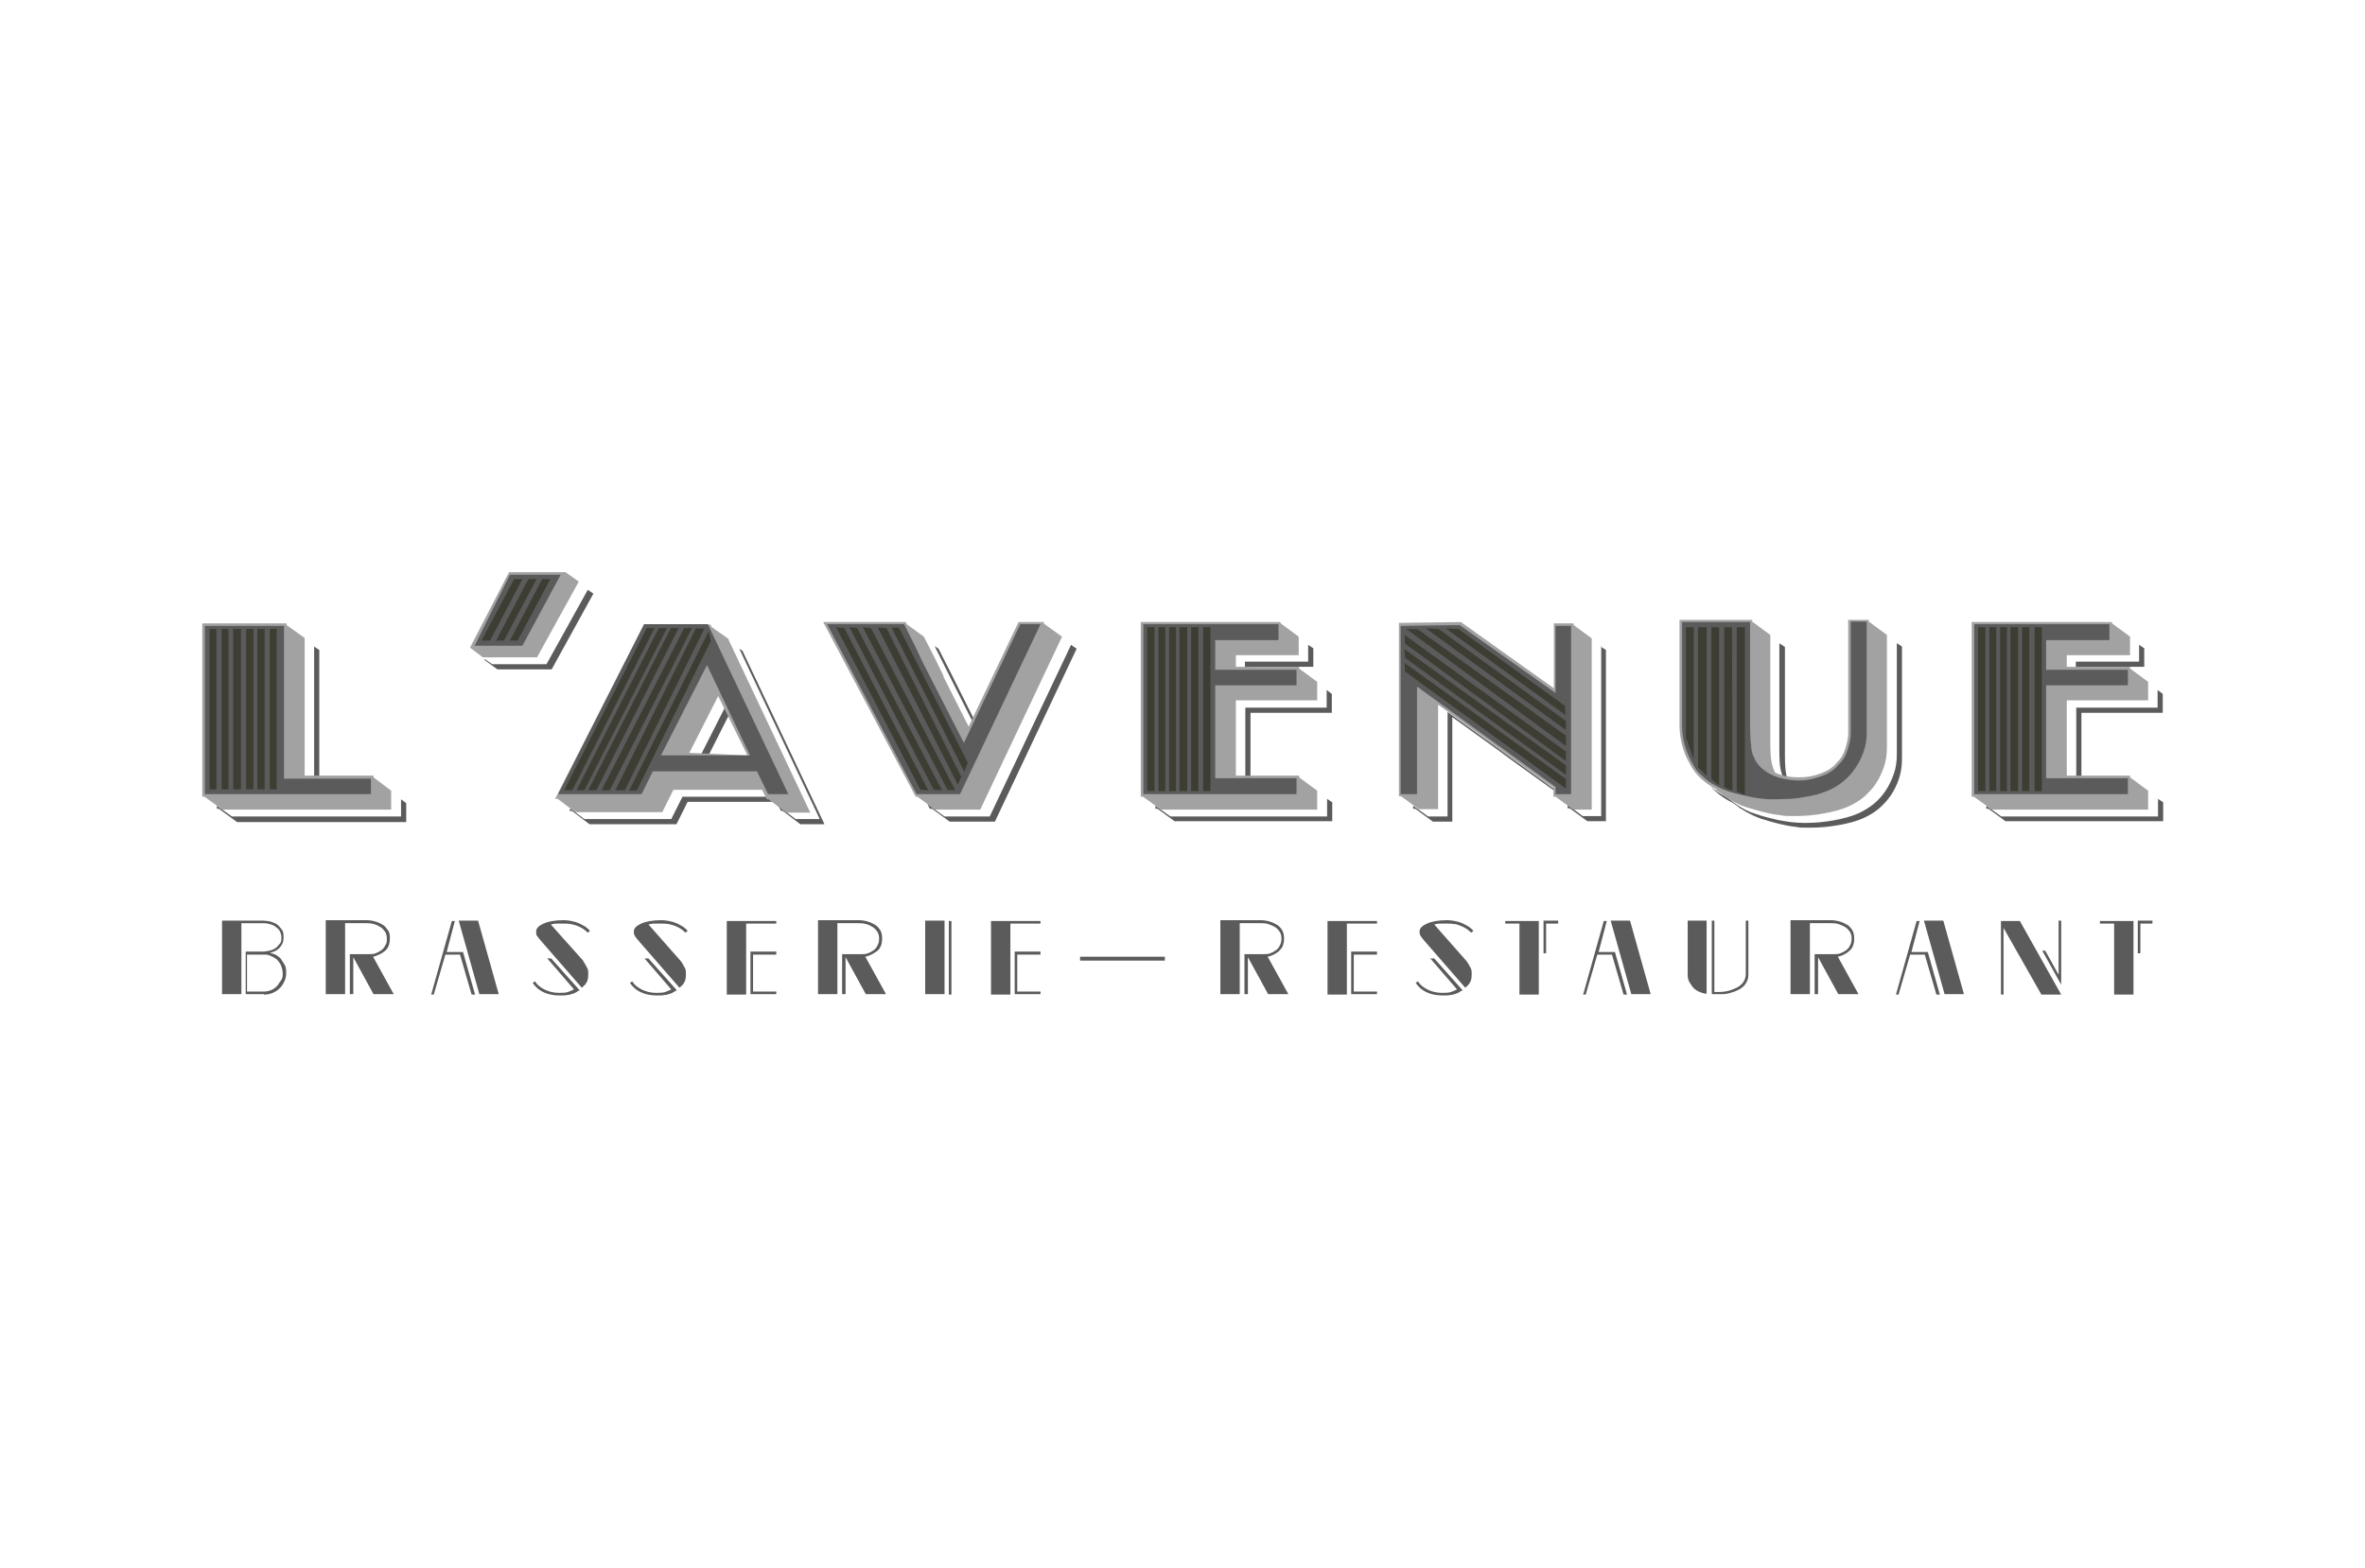 <svg xmlns="http://www.w3.org/2000/svg" id="Calque_1" viewBox="0 0 549.6 364.5"><defs><style>      .st0 {        fill: #a2a2a3;      }      .st1 {        fill: #3d3d34;      }      .st2 {        fill: #5b5b5b;      }      .st3 {        display: none;        fill: #e2e2e2;      }    </style></defs><rect class="st3" x="-23.6" y="-29.1" width="596.7" height="422.7"></rect><g><path class="st2" d="M500.2,214h-3.4v7.6h.6v-6.9h2.8v-.6h0ZM495.8,231.2v-17.1h-7.8v.6h3.3v16.5h4.5ZM479,229v-15h-.6v12.6l-3.1-5.6h-.7l4.4,7.9h0ZM479,231.2l-9.6-17.1h-4.4v17.1h.6v-15.5l8.8,15.5h4.6ZM440.4,231.2h.8l2.7-9.3h3.4l2.7,9.3h.8l-2.8-9.9h-3.8l1.9-7.2h-.7l-4.8,17.1h-.2ZM447.1,214l4.8,17.1h4.5l-4.8-17.1h-4.5ZM416.1,214v17.1h4.5v-16.5h4.7c.7,0,1.3,0,1.9.2s1.1.4,1.6.7.8.7,1.1,1.1c.3.5.4,1,.4,1.6s-.1,1.1-.4,1.6c-.2.5-.5.8-.9,1.1s-.8.5-1.3.7-1,.2-1.5.2h-4.5v9.3h.8v-8.6l4.7,8.6h4.7l-4.8-8.7c.5-.1,1-.3,1.4-.5s.9-.5,1.2-.8c.4-.3.7-.7.9-1.2s.3-1.1.3-1.7-.1-1.4-.4-1.9-.7-1-1.2-1.3-1.1-.6-1.8-.8c-.7-.2-1.4-.3-2.2-.3h-9.2ZM396.7,214h-4.5v12.6c0,.6.1,1.2.4,1.7s.6,1,1,1.4.9.7,1.4.9,1.1.4,1.6.4v-17h.1ZM398.4,230.5v-16.5h-.6v17.1h1.9c.8,0,1.6,0,2.4-.3.8-.2,1.5-.5,2.1-.8.6-.4,1.2-.8,1.5-1.4.4-.6.6-1.2.6-2v-12.6h-.6v12.4c0,.7-.2,1.3-.5,1.8s-.8.9-1.4,1.3c-.6.3-1.3.6-2,.8-.8.2-1.6.3-2.4.3h-1ZM367.7,231.2h.8l2.7-9.3h3.4l2.7,9.3h.8l-2.8-9.9h-3.8l1.9-7.2h-.7l-4.8,17.1h-.2ZM374.3,214l4.8,17.1h4.5l-4.8-17.1h-4.5ZM362.1,214h-3.4v7.6h.6v-6.9h2.8v-.6h0ZM357.6,231.2v-17.1h-7.8v.6h3.3v16.5h4.5ZM340.8,223.4l-7.5-8.5c.4-.1.8-.2,1.4-.2h1.7c.6,0,1,0,1.5.1.5,0,1,.2,1.5.4s.9.4,1.4.7c.4.3.8.6,1.1.9l.5-.4c-.3-.4-.7-.7-1.1-1-.5-.3-.9-.5-1.5-.8-.5-.2-1.1-.4-1.7-.5s-1.1-.2-1.7-.2c-2.1,0-3.7.3-4.8.8s-1.7,1.1-1.7,1.8.1.9.4,1.3c.3.4.5.7.8,1l9.4,10.8c.5-.4.9-.8,1.1-1.2.3-.5.4-1.1.4-1.9s0-1.1-.3-1.6-.5-1-.9-1.5h0ZM332.3,222.7l6.3,7.3c-.4.2-.9.4-1.4.6-.6.2-1.3.2-2.1.2-1.3,0-2.4-.3-3.4-.8s-1.7-1.1-2.2-1.9l-.5.4c.6.9,1.4,1.6,2.4,2.1s2.3.8,3.8.8,1.3,0,1.8-.1c.5,0,.9-.2,1.3-.3s.7-.3.9-.4c.2-.2.5-.3.7-.4l-6.6-7.4h-1ZM320,221.2h-6v9.9h6v-.6h-5.4v-8.6h5.4v-.6h0ZM313,231.2v-16.5h7v-.6h-11.5v17.1h4.5ZM283.6,214v17.1h4.5v-16.5h4.7c.7,0,1.3,0,1.9.2s1.1.4,1.6.7.8.7,1.1,1.1c.3.5.4,1,.4,1.6s-.1,1.1-.4,1.6c-.2.5-.5.8-.9,1.1s-.8.5-1.3.7-1,.2-1.5.2h-4.5v9.3h.8v-8.6l4.7,8.6h4.7l-4.8-8.7c.5-.1,1-.3,1.4-.5s.9-.5,1.2-.8.7-.7.9-1.2.3-1.1.3-1.7-.1-1.4-.4-1.9-.7-1-1.2-1.3-1.1-.6-1.8-.8c-.7-.2-1.4-.3-2.2-.3h-9.2ZM241.8,221.2h-6v9.9h6v-.6h-5.4v-8.6h5.4v-.6h0ZM234.8,231.2v-16.5h7v-.6h-11.5v17.1h4.5ZM220.5,231.2h.6v-17.1h-.6v17.1ZM219.5,214h-4.5v17.1h4.5v-17.1ZM190.1,214v17.1h4.5v-16.5h4.7c.7,0,1.3,0,1.9.2.6.1,1.1.4,1.6.7s.8.7,1.1,1.1c.3.5.4,1,.4,1.6s-.1,1.1-.4,1.6c-.2.5-.5.8-.9,1.1s-.8.5-1.3.7-1,.2-1.5.2h-4.5v9.3h.8v-8.6l4.7,8.6h4.7l-4.8-8.7c.5-.1,1-.3,1.4-.5s.9-.5,1.3-.8c.4-.3.7-.7.9-1.2s.3-1.1.3-1.7-.1-1.4-.4-1.9c-.3-.5-.7-1-1.2-1.3s-1.1-.6-1.8-.8-1.4-.3-2.2-.3h-9.3ZM180.4,221.2h-6v9.9h6v-.6h-5.4v-8.6h5.4v-.6h0ZM173.4,231.2v-16.5h7v-.6h-11.5v17.1h4.5ZM158.2,223.4l-7.5-8.5c.4-.1.8-.2,1.4-.2h1.7c.6,0,1,0,1.5.1s1,.2,1.5.4.9.4,1.4.7c.4.3.8.6,1.1.9l.5-.4c-.3-.4-.7-.7-1.1-1-.5-.3-.9-.5-1.5-.8-.5-.2-1.1-.4-1.7-.5-.6-.1-1.1-.2-1.7-.2-2.1,0-3.7.3-4.8.8s-1.7,1.1-1.7,1.8.1.9.4,1.3c.3.4.5.7.8,1l9.4,10.8c.5-.4.9-.8,1.1-1.2.3-.5.4-1.1.4-1.9s0-1.1-.3-1.6-.5-1-.9-1.5h0ZM149.7,222.7l6.3,7.3c-.4.2-.9.4-1.4.6-.6.2-1.3.2-2.1.2-1.3,0-2.4-.3-3.4-.8s-1.7-1.1-2.2-1.9l-.5.4c.6.9,1.4,1.6,2.4,2.1s2.3.8,3.8.8,1.3,0,1.8-.1c.5,0,.9-.2,1.3-.3.4-.1.7-.3.9-.4.2-.2.5-.3.7-.4l-6.6-7.4h-1ZM135.6,223.4l-7.6-8.5c.4-.1.8-.2,1.4-.2h1.7c.6,0,1,0,1.5.1s1,.2,1.5.4.9.4,1.4.7c.4.3.8.6,1.1.9l.5-.4c-.3-.4-.7-.7-1.1-1-.5-.3-.9-.5-1.5-.8-.5-.2-1.1-.4-1.7-.5-.6-.1-1.1-.2-1.7-.2-2.1,0-3.7.3-4.8.8-1.1.5-1.7,1.1-1.7,1.8s0,.9.4,1.3c.3.4.5.7.8,1l9.4,10.8c.5-.4.9-.8,1.1-1.2.3-.5.4-1.1.4-1.9s0-1.1-.3-1.6-.5-1-.9-1.5h.1ZM127.1,222.7l6.3,7.3c-.4.2-.9.4-1.4.6-.6.2-1.3.2-2.1.2-1.3,0-2.4-.3-3.4-.8s-1.7-1.1-2.2-1.9l-.5.4c.6.9,1.4,1.6,2.4,2.1s2.3.8,3.8.8,1.3,0,1.8-.1c.5,0,.9-.2,1.3-.3.4-.1.7-.3.9-.4.2-.2.5-.3.7-.4l-6.6-7.4h-1ZM100,231.2h.8l2.7-9.3h3.4l2.7,9.3h.8l-2.8-9.9h-3.8l1.9-7.2h-.7l-4.8,17.1h-.2ZM106.6,214l4.8,17.1h4.5l-4.8-17.1h-4.5ZM75.7,214v17.1h4.5v-16.5h4.7c.7,0,1.3,0,1.9.2.6.1,1.1.4,1.6.7s.8.7,1.1,1.1c.3.5.4,1,.4,1.6s0,1.1-.4,1.6c-.2.5-.5.8-.9,1.1s-.8.5-1.3.7-1,.2-1.5.2h-4.5v9.3h.8v-8.6l4.7,8.6h4.7l-4.8-8.7c.5-.1,1-.3,1.4-.5.5-.2.9-.5,1.3-.8s.7-.7.9-1.2.3-1.1.3-1.7,0-1.4-.4-1.9-.7-1-1.2-1.3-1.1-.6-1.8-.8c-.7-.2-1.4-.3-2.2-.3h-9.3ZM65.7,226.2c0,.6,0,1.2-.4,1.7s-.6,1-1,1.4-.9.7-1.4.9-1.1.3-1.7.3h-3.8v-8.6h3.8c.6,0,1.1,0,1.7.3.5.2,1,.5,1.4.8.4.4.7.8,1,1.4.2.5.4,1.2.4,1.9h0ZM61.3,231.2c.7,0,1.4-.1,2.1-.4.6-.3,1.2-.6,1.6-1.1.5-.4.8-1,1.1-1.6s.4-1.2.4-1.9,0-1.4-.4-2-.6-1-.9-1.4c-.4-.4-.8-.7-1.2-.9-.5-.2-.9-.3-1.3-.4.4-.1.8-.2,1.2-.4.4-.2.7-.4,1-.7.3-.3.5-.6.7-1s.3-.9.3-1.5,0-1.3-.4-1.8-.7-.9-1.1-1.2-1-.5-1.6-.7c-.6-.1-1.2-.2-1.8-.2h-9.4v17.1h4.5v-16.5h4.9c.5,0,1,0,1.6.2.5.1,1,.3,1.4.6s.8.6,1,1,.4.9.4,1.5,0,1.1-.4,1.5-.6.8-1,1c-.4.3-.9.5-1.4.6s-1,.2-1.6.2h-3.9v9.9h4.4-.2Z"></path><rect class="st2" x="251" y="222.4" width="19.7" height=".9"></rect><g><path class="st2" d="M112.6,153.5h0v-.3c0,0,1.8,1.2,1.8,1.2h12.6l9.6-17.3,1.3.9-9.7,17.6h-12.6l-2.9-2.1h-.1ZM498.3,183.2h0ZM501.4,160.4l1.2.9v4.4h-18.9v16.3h-1.2v-17.5h18.9v-4h0ZM498.3,157.8h0ZM497.1,149.9l1.2.8v4.3h-14.7v1.5h-1.2v-2.7h14.7v-4h0ZM494.1,147.4h0ZM466.2,191l-4.1-3h-.5v-.7l3.5,2.5h36.4v-4.1l1.2.8v4.4h-36.5ZM437.7,147h0ZM413.6,149.6l1.2.8v25c0,2.2.1,3.7.3,4.6.1.6.3,1.1.4,1.6-.3-.1-.6-.2-.9-.3,0,0-.1-.2-.1-.3h0c-.2-.5-.5-1.2-.7-2.1-.2-.9-.3-2.4-.3-4.6v-24.7h.1ZM410.5,147h0ZM402.2,186.4c-1.3-.7-2.5-1.5-3.6-2.5-.4-.3-.7-.7-1.1-1.1,1,.9,2.2,1.7,3.5,2.4l1.6,1.1c.2.2.5.4.8.6,1.4,1,2.9,1.8,4.6,2.3,1.7.6,3.4,1,5.1,1.4.9.2,1.8.3,3,.5,1.1.1,2.2.2,3.3.2,2.3,0,4.5-.2,6.7-.6s4.1-.9,5.7-1.6c1.3-.6,2.5-1.3,3.6-2.2s2-1.9,2.8-3.1c.8-1.2,1.4-2.5,1.9-3.9s.7-2.9.7-4.6v-25.8l1.2.8v26.1c0,1.6-.2,3.1-.7,4.6s-1.1,2.7-1.9,3.9-1.8,2.2-2.8,3.1c-1.1.9-2.3,1.6-3.6,2.2-1.6.7-3.4,1.2-5.7,1.6-2.2.4-4.4.6-6.7.6s-2.2,0-3.3-.2c-1.1-.1-2.1-.3-3-.5-1.8-.4-3.5-.9-5.1-1.4-1.7-.6-3.2-1.4-4.6-2.3-.3-.1-.5-.3-.8-.6l-1.6-1.1h0ZM363,185.1c-2.2-1.6-4.5-3.2-6.7-4.8-2.6-1.9-5.2-3.7-7.7-5.6l-11.1-8v24.3h-4.5l-4.1-3h-.5v-.7l3.5,2.5h4.5v-24.3l11.1,8c2.5,1.8,5.1,3.7,7.7,5.6,2.6,1.9,5.3,3.8,7.9,5.7v.4h0ZM372,150.3l1.2.8v39.8h-4.3l-4.1-3h-.5v-.8l3.5,2.6h4.3v-39.5h-.1ZM369,147.7h0ZM305.2,183.2h0ZM308.3,160.4l1.2.9v4.4h-18.9v16.3h-1.2v-17.5h18.9v-4h0ZM305.2,157.8h0ZM304,149.9l1.2.8v4.3h-14.7v1.5h-1.2v-2.7h14.7v-4h0ZM301,147.4h0ZM273.1,191l-4.1-3h-.5v-.7l3.5,2.5h36.4v-4.1l1.2.8v4.4h-36.5ZM245.8,147.4h.2c0,.1-.1,0-.1,0h0ZM217.2,150.2l.9.6,2.8,5.5,1.8,3.6h0l5,10-.3.6-5.9-11.7h0l-1.8-3.6-2.5-5h0ZM216.5,188h-.4l-.6-1.1,4,2.9h10.5l18.9-39.9,1.3.9-19,40.2h-10.5l-4.1-3h0ZM90,183.2h0ZM73,150.3l1.2.8v30.8h-1.2v-31.7h0ZM69.9,147.7h0ZM50.9,188h-.5v-.7l3.5,2.5h39.3v-4l1.2.9v4.4h-39.3l-4.1-3h0ZM132.6,187.9l-.3.6h.6l4.1,3.1h20.2l2.6-5.2h20l-.6-1.2h-20.6l-2.6,5.2h-20.2l-3.3-2.5h.1ZM172.7,151.4l-.9-.6,18.7,39.6h-5.6l-4-3,.6,1.1h.4l4.1,3.1h5.6l-19-40.2h0ZM164.1,176.7l5.8-11.5-.9-1.8-6.7,13.2h1.8Z"></path><g><g><path class="st0" d="M169.4,148.6l-4.1-2.9-.2-.5h-15.5l-20.6,40.5h.6l4.1,3.1h20.2l2.6-5.2h20.6l1.1,2.2h.4l4.1,3.1h5.6l-19-40.2h0ZM160.2,175l6.7-13.2,6.8,13.8-13.5-.6h0Z"></path><polygon class="st0" points="47.5 185.2 47 185.2 47 144.9 66.6 144.9 66.6 145.3 70.8 148.3 70.8 180.3 86.8 180.3 86.8 180.7 90.9 183.8 90.9 188.2 51.7 188.2 47.5 185.2"></polygon><polygon class="st0" points="213.2 185.2 212.8 185.2 191.3 144.6 210.5 144.6 210.7 145.1 214.7 148 217.5 153.5 219.3 157.2 219.2 157.2 225.1 168.9 236.7 144.6 242.7 144.6 242.5 144.9 246.8 148 227.8 188.2 217.3 188.2 213.2 185.2"></polygon><polygon class="st0" points="269.8 188.2 265.6 185.2 265.1 185.2 265.1 144.6 297.6 144.6 297.6 144.9 301.8 148 301.8 152.3 287.2 152.3 287.2 155 301.9 155 301.9 155.4 306.1 158.5 306.1 162.8 287.2 162.8 287.2 180.3 301.9 180.3 301.9 180.7 306.1 183.8 306.1 188.2 269.8 188.2"></polygon><path class="st0" d="M360.9,144.9h4.8v.4l4.2,3.1v39.8h-4.3l-4.1-3h-.5v-2.1c-2.8-1.9-5.4-3.8-8-5.7s-5.2-3.7-7.7-5.6l-11.1-8v24.3h-4.5l-4.1-3h-.5v-40.3l14.4-.2,21.6,15.4v-15.1h-.2Z"></path><path class="st0" d="M398.9,183.5c-1.3-.7-2.5-1.5-3.6-2.5s-2-2.2-2.7-3.6c-1.5-2.7-2.2-5.5-2.3-8.5v-24.8h16.9v.4l4.2,3.1v25c0,2.2.1,3.7.3,4.6.2.9.4,1.6.7,2.1h0s0,.2.1.3c1.8.8,3.6,1.1,5.5,1.1s3.5-.3,5.1-.9c1.6-.6,2.9-1.4,3.8-2.6.9-.8,1.5-1.8,1.9-3.1s.7-2.5.7-3.7v-26.3h4.8v.4l4.2,3.1v26.1c0,1.6-.2,3.1-.7,4.6-.5,1.4-1.1,2.7-1.9,3.9s-1.8,2.2-2.8,3.1c-1.1.9-2.3,1.6-3.6,2.2-1.6.7-3.5,1.2-5.7,1.6-2.2.4-4.4.6-6.7.6s-2.2,0-3.3-.2c-1.1-.1-2.1-.3-3-.5-1.8-.4-3.5-.9-5.1-1.4s-3.2-1.4-4.6-2.3c-.3-.1-.5-.3-.8-.6l-1.6-1.1h.2Z"></path><polygon class="st0" points="462.9 188.2 458.7 185.2 458.2 185.2 458.2 144.6 490.8 144.6 490.8 144.9 495 148 495 152.3 480.3 152.3 480.3 155 495 155 495 155.4 499.2 158.5 499.2 162.8 480.3 162.8 480.3 180.3 495 180.3 495 180.7 499.2 183.8 499.2 188.2 462.9 188.2"></polygon><polygon class="st0" points="109.3 150.6 109.2 150.6 118.3 133 131.4 133 134.5 135.2 124.8 152.8 112.2 152.8 109.3 150.6"></polygon></g><g><polygon class="st2" points="66 159.5 66 158.4 66 157.2 66 155.7 66 155.2 66 149.8 66 145.5 47.6 145.5 47.6 184.6 66 184.6 86.2 184.6 86.2 181 66 181 66 163 66 159.5"></polygon><path class="st2" d="M174.2,175.6h-20.6l10.7-21,10,21h0ZM175.9,179.3l2.6,5.3h4.7l-18.7-39.5h-14.8l-20,39.5h19.4l2.6-5.3h24.3-.1Z"></path><polygon class="st2" points="214.5 154.1 212.8 150.5 210.1 145.1 192.2 145.1 213 184.6 223.1 184.6 241.8 145.1 237.1 145.1 224 172.7 214.5 154.1"></polygon><polygon class="st2" points="282.4 180.9 282.4 159.3 301.3 159.3 301.3 155.7 282.4 155.7 282.4 148.8 297.1 148.8 297.1 145.1 265.7 145.1 265.7 184.6 301.3 184.6 301.3 180.9 282.4 180.9"></polygon><polygon class="st2" points="361.5 153.5 361.5 154.3 361.5 161.1 339.2 145.3 325.5 145.5 325.5 153.5 325.5 155.3 325.5 157.2 325.5 184.6 329.3 184.6 329.3 159.6 361.3 182.8 361.5 182.8 361.5 184.6 365.1 184.6 365.1 145.5 361.5 145.5 361.5 153.5"></polygon><path class="st2" d="M430.1,144.8v25.8c0,1.3-.4,2.6-.8,3.9-.4,1.3-1.1,2.4-2,3.2-.7.9-1.6,1.6-2.7,2.2-1.1.5-2.3.9-3.6,1.2-1.3.3-2.6.4-3.9.3s-2.6-.3-3.9-.7c-1.2-.4-2.3-.9-3.3-1.7s-1.7-1.6-2.2-2.7c0-.2-.2-.5-.4-.9-.1-.3-.2-.8-.3-1.3,0-.5-.1-1.2-.2-2,0-.8-.1-1.7-.1-2.8v-24.7h-15.8v24.2c0,2.9.8,5.7,2.2,8.3s1.6,2.4,2.5,3.3c1,.9,2,1.7,3.2,2.3s2.4,1.2,3.7,1.5c1.3.4,2.7.7,4.1,1,1.3.3,2.8.5,4.4.6,1.6,0,3.3,0,5-.1s3.3-.4,4.9-.7,2.9-.8,4.1-1.3,2.3-1.2,3.4-2.1,2-1.9,2.8-3.1c.8-1.2,1.4-2.4,1.9-3.8.5-1.4.7-2.8.7-4.4v-25.8h-3.7v.3Z"></path><polygon class="st2" points="475.5 180.9 475.5 159.3 494.5 159.3 494.5 155.7 475.5 155.7 475.5 148.8 490.2 148.8 490.2 145.1 458.8 145.1 458.8 184.6 494.5 184.6 494.5 180.9 475.5 180.9"></polygon><polygon class="st2" points="121.4 150.1 130.3 133.6 118.5 133.6 110.3 150.1 121.4 150.1"></polygon></g><g><rect class="st1" x="57.2" y="146.2" width="1.7" height="37.3"></rect><rect class="st1" x="59.8" y="146.2" width="1.7" height="37.3"></rect><rect class="st1" x="62.7" y="146.2" width="1.6" height="37.3"></rect><rect class="st1" x="54.2" y="146.2" width="1.8" height="37.3"></rect><rect class="st1" x="51.5" y="146.2" width="1.6" height="37.3"></rect><rect class="st1" x="48.7" y="146.2" width="1.6" height="37.3"></rect></g><g><rect class="st1" x="274.1" y="145.8" width="1.8" height="38.1"></rect><rect class="st1" x="276.8" y="145.8" width="1.7" height="38.1"></rect><rect class="st1" x="279.6" y="145.8" width="1.7" height="38.1"></rect><rect class="st1" x="271.7" y="145.8" width="1.6" height="38.1"></rect><rect class="st1" x="269.2" y="145.8" width="1.6" height="38.1"></rect><rect class="st1" x="266.6" y="145.8" width="1.7" height="38.1"></rect></g><g><polygon class="st1" points="405.5 184.8 403.6 184 403.6 145.8 405.5 145.8 405.5 184.8"></polygon><polygon class="st1" points="402.6 183.8 400.7 183 400.7 145.8 402.5 145.8 402.6 183.8"></polygon><polygon class="st1" points="399.5 182.6 397.7 181.1 397.7 145.8 399.5 145.8 399.5 182.6"></polygon><polygon class="st1" points="396.6 180.3 394.6 178.4 394.6 145.8 396.6 145.8 396.6 180.3"></polygon><polygon class="st1" points="393.6 176.5 391.8 171.5 391.8 145.8 393.6 145.8 393.6 176.5"></polygon><path class="st1" d="M410.2,178.9h.1c0,.1-.1.1-.1.1h0Z"></path><polygon class="st1" points="394.9 148.2 395 148.3 395 148.2 394.9 148.2"></polygon></g><g><rect class="st1" x="467.2" y="145.8" width="1.8" height="38.1"></rect><rect class="st1" x="469.9" y="145.8" width="1.7" height="38.1"></rect><rect class="st1" x="472.8" y="145.8" width="1.7" height="38.1"></rect><rect class="st1" x="464.8" y="145.8" width="1.6" height="38.1"></rect><rect class="st1" x="462.3" y="145.8" width="1.6" height="38.1"></rect><rect class="st1" x="459.7" y="145.8" width="1.7" height="38.1"></rect></g><g><polygon class="st1" points="119.5 134.6 121.4 134.6 113.9 148.9 111.9 148.9 119.5 134.6"></polygon><polygon class="st1" points="122.8 134.6 124.7 134.6 117.1 148.9 115.3 148.9 122.8 134.6"></polygon><polygon class="st1" points="126 134.6 127.9 134.6 120.3 148.9 118.5 148.9 126 134.6"></polygon><polygon class="st1" points="160.8 146 141.7 183.7 139.8 183.7 159 146 160.8 146"></polygon><polygon class="st1" points="163.7 146.1 145.2 183.7 143 183.7 161.7 146.1 163.7 146.1"></polygon><polygon class="st1" points="165.2 149 148 183.7 146.2 183.8 164.7 146.7 165.2 149"></polygon><polygon class="st1" points="157.7 146 138.6 183.7 136.7 183.7 155.9 146 157.7 146"></polygon><polygon class="st1" points="155 146 135.8 183.7 134 183.7 153.1 146 155 146"></polygon><polygon class="st1" points="152.1 146 133 183.7 131.1 183.7 150.3 146 152.1 146"></polygon><polygon class="st1" points="224.1 179.4 207.2 145.9 208.9 145.9 224.9 177.3 224.1 179.4"></polygon><polygon class="st1" points="222.6 182.4 204 145.9 206 146 223.4 180.6 222.6 182.4"></polygon><polygon class="st1" points="220.2 183.6 200.5 145.8 202.4 146 222 183.7 220.2 183.6"></polygon><polygon class="st1" points="217 183.6 197.4 145.8 199.2 146 218.9 183.7 217 183.6"></polygon><polygon class="st1" points="213.9 183.6 194.3 145.8 196.2 146 215.7 183.7 213.9 183.6"></polygon><path class="st1" d="M339.6,167.6l.2.2-.2-.2Z"></path><polygon class="st1" points="326.5 149.6 326.4 147.6 363.9 174.7 363.9 176.9 326.5 149.6"></polygon><polygon class="st1" points="326.8 146.2 329.5 146.3 363.9 171 363.9 173.4 326.8 146.2"></polygon><polygon class="st1" points="331.4 146.1 334.3 146.2 363.9 167.6 363.9 169.7 331.4 146.1"></polygon><polygon class="st1" points="326.5 152.9 326.4 150.9 363.9 177.9 363.9 180.1 326.5 152.9"></polygon><polygon class="st1" points="326.5 156.1 326.4 154.1 363.9 181.1 363.9 183.3 326.5 156.1"></polygon><polygon class="st1" points="336 146.1 338.9 146.2 363.7 164.1 363.8 166.2 336 146.1"></polygon></g></g></g></g></svg>